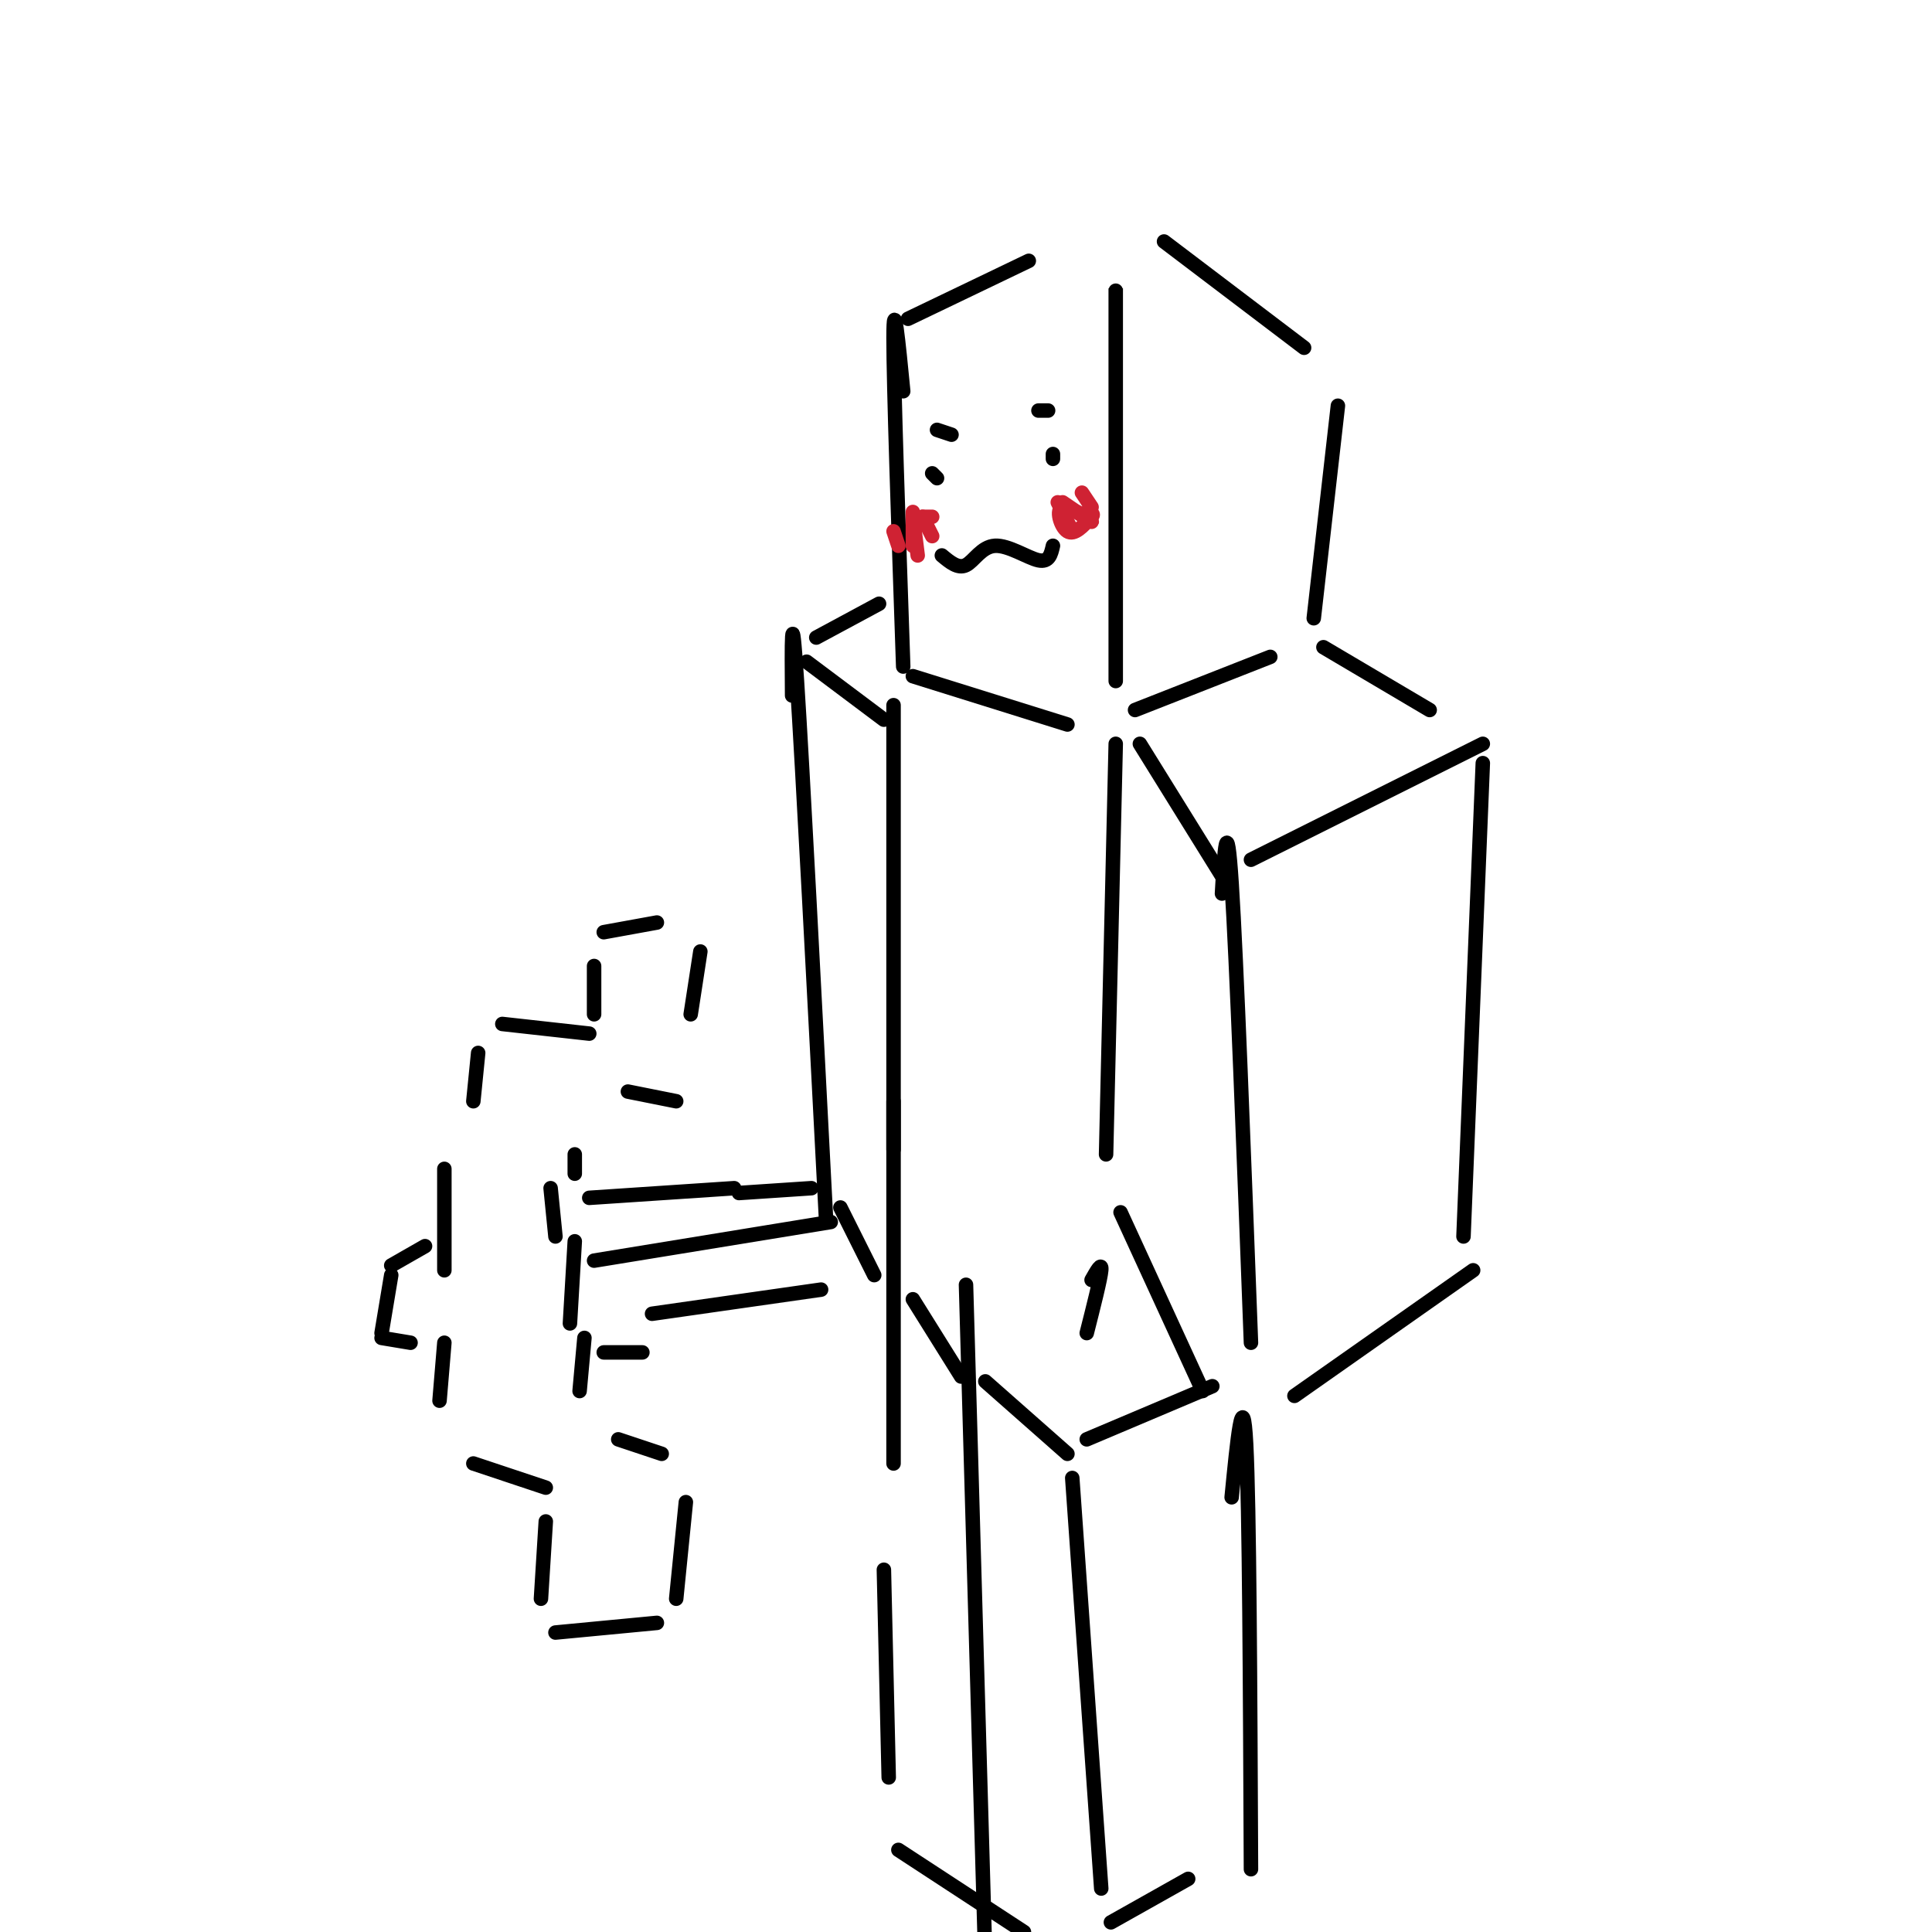 <svg viewBox='0 0 400 400' version='1.1' xmlns='http://www.w3.org/2000/svg' xmlns:xlink='http://www.w3.org/1999/xlink'><g fill='none' stroke='rgb(0,0,0)' stroke-width='3' stroke-linecap='round' stroke-linejoin='round'><path d='M187,81c-1.000,-10.250 -2.000,-20.500 -2,-11c0.000,9.500 1.000,38.750 2,68'/><path d='M231,69c0.000,-7.500 0.000,-15.000 0,-3c0.000,12.000 0.000,43.500 0,75'/><path d='M188,66c0.000,0.000 25.000,-12.000 25,-12'/><path d='M241,50c0.000,0.000 29.000,22.000 29,22'/><path d='M189,140c0.000,0.000 32.000,10.000 32,10'/><path d='M235,147c0.000,0.000 28.000,-11.000 28,-11'/><path d='M231,154c0.000,0.000 -2.000,85.000 -2,85'/><path d='M185,146c0.000,0.000 0.000,92.000 0,92'/><path d='M236,154c0.000,0.000 18.000,29.000 18,29'/><path d='M274,134c0.000,0.000 22.000,13.000 22,13'/><path d='M259,178c0.000,0.000 48.000,-24.000 48,-24'/><path d='M307,158c0.000,0.000 -4.000,98.000 -4,98'/><path d='M253,185c0.500,-8.750 1.000,-17.500 2,-2c1.000,15.500 2.500,55.250 4,95'/><path d='M167,137c0.000,0.000 16.000,12.000 16,12'/><path d='M169,132c0.000,0.000 13.000,-7.000 13,-7'/><path d='M164,144c-0.083,-10.500 -0.167,-21.000 1,-3c1.167,18.000 3.583,64.500 6,111'/><path d='M232,251c0.000,0.000 17.000,37.000 17,37'/><path d='M185,228c0.000,0.000 0.000,75.000 0,75'/><path d='M174,250c0.000,0.000 7.000,14.000 7,14'/><path d='M268,289c0.000,0.000 37.000,-26.000 37,-26'/><path d='M183,325c0.000,0.000 1.000,43.000 1,43'/><path d='M186,383c0.000,0.000 26.000,17.000 26,17'/><path d='M255,310c1.167,-11.917 2.333,-23.833 3,-11c0.667,12.833 0.833,50.417 1,88'/><path d='M230,398c0.000,0.000 16.000,-9.000 16,-9'/><path d='M200,266c0.000,0.000 4.000,140.000 4,140'/><path d='M189,269c0.000,0.000 10.000,16.000 10,16'/><path d='M222,306c0.000,0.000 6.000,85.000 6,85'/><path d='M225,298c0.000,0.000 26.000,-11.000 26,-11'/><path d='M204,286c0.000,0.000 17.000,15.000 17,15'/><path d='M193,98c0.000,0.000 1.000,1.000 1,1'/><path d='M218,94c0.000,0.000 0.000,1.000 0,1'/><path d='M195,115c1.685,1.405 3.369,2.810 5,2c1.631,-0.810 3.208,-3.833 6,-4c2.792,-0.167 6.798,2.524 9,3c2.202,0.476 2.601,-1.262 3,-3'/><path d='M194,89c0.000,0.000 3.000,1.000 3,1'/><path d='M215,85c0.000,0.000 2.000,0.000 2,0'/><path d='M277,84c0.000,0.000 -5.000,44.000 -5,44'/><path d='M172,253c0.000,0.000 -49.000,8.000 -49,8'/><path d='M92,242c0.000,0.000 0.000,21.000 0,21'/><path d='M114,246c0.000,0.000 1.000,10.000 1,10'/><path d='M92,278c0.000,0.000 -1.000,12.000 -1,12'/><path d='M98,303c0.000,0.000 15.000,5.000 15,5'/><path d='M121,277c0.000,0.000 -1.000,11.000 -1,11'/><path d='M113,315c0.000,0.000 -1.000,16.000 -1,16'/><path d='M128,298c0.000,0.000 9.000,3.000 9,3'/><path d='M115,338c0.000,0.000 21.000,-2.000 21,-2'/><path d='M142,311c0.000,0.000 -2.000,20.000 -2,20'/><path d='M122,248c0.000,0.000 30.000,-2.000 30,-2'/><path d='M135,272c0.000,0.000 35.000,-5.000 35,-5'/><path d='M98,228c0.000,0.000 1.000,-10.000 1,-10'/><path d='M104,212c0.000,0.000 18.000,2.000 18,2'/><path d='M123,210c0.000,0.000 0.000,-10.000 0,-10'/><path d='M125,193c0.000,0.000 11.000,-2.000 11,-2'/><path d='M145,197c0.000,0.000 -2.000,13.000 -2,13'/><path d='M140,228c0.000,0.000 -10.000,-2.000 -10,-2'/><path d='M119,239c0.000,0.000 0.000,4.000 0,4'/><path d='M88,258c0.000,0.000 -7.000,4.000 -7,4'/><path d='M81,264c0.000,0.000 -2.000,12.000 -2,12'/><path d='M79,277c0.000,0.000 6.000,1.000 6,1'/><path d='M153,247c0.000,0.000 15.000,-1.000 15,-1'/><path d='M125,280c0.000,0.000 8.000,0.000 8,0'/><path d='M119,257c0.000,0.000 -1.000,17.000 -1,17'/></g>
<g fill='none' stroke='rgb(207,34,51)' stroke-width='3' stroke-linecap='round' stroke-linejoin='round'><path d='M189,107c0.000,0.000 1.000,8.000 1,8'/><path d='M191,107c0.000,0.000 2.000,0.000 2,0'/><path d='M219,104c0.000,0.000 3.000,6.000 3,6'/><path d='M224,102c0.000,0.000 2.000,3.000 2,3'/><path d='M191,107c0.000,0.000 2.000,4.000 2,4'/><path d='M189,106c0.000,0.000 0.000,7.000 0,7'/><path d='M185,110c0.000,0.000 1.000,3.000 1,3'/><path d='M220,104c3.214,2.196 6.429,4.393 6,4c-0.429,-0.393 -4.500,-3.375 -6,-3c-1.500,0.375 -0.429,4.107 1,5c1.429,0.893 3.214,-1.054 5,-3'/><path d='M226,107c0.667,-0.667 -0.167,-0.833 -1,-1'/></g>
<g fill='none' stroke='rgb(0,0,0)' stroke-width='3' stroke-linecap='round' stroke-linejoin='round'><path d='M226,265c1.083,-1.917 2.167,-3.833 2,-2c-0.167,1.833 -1.583,7.417 -3,13'/></g>
</svg>